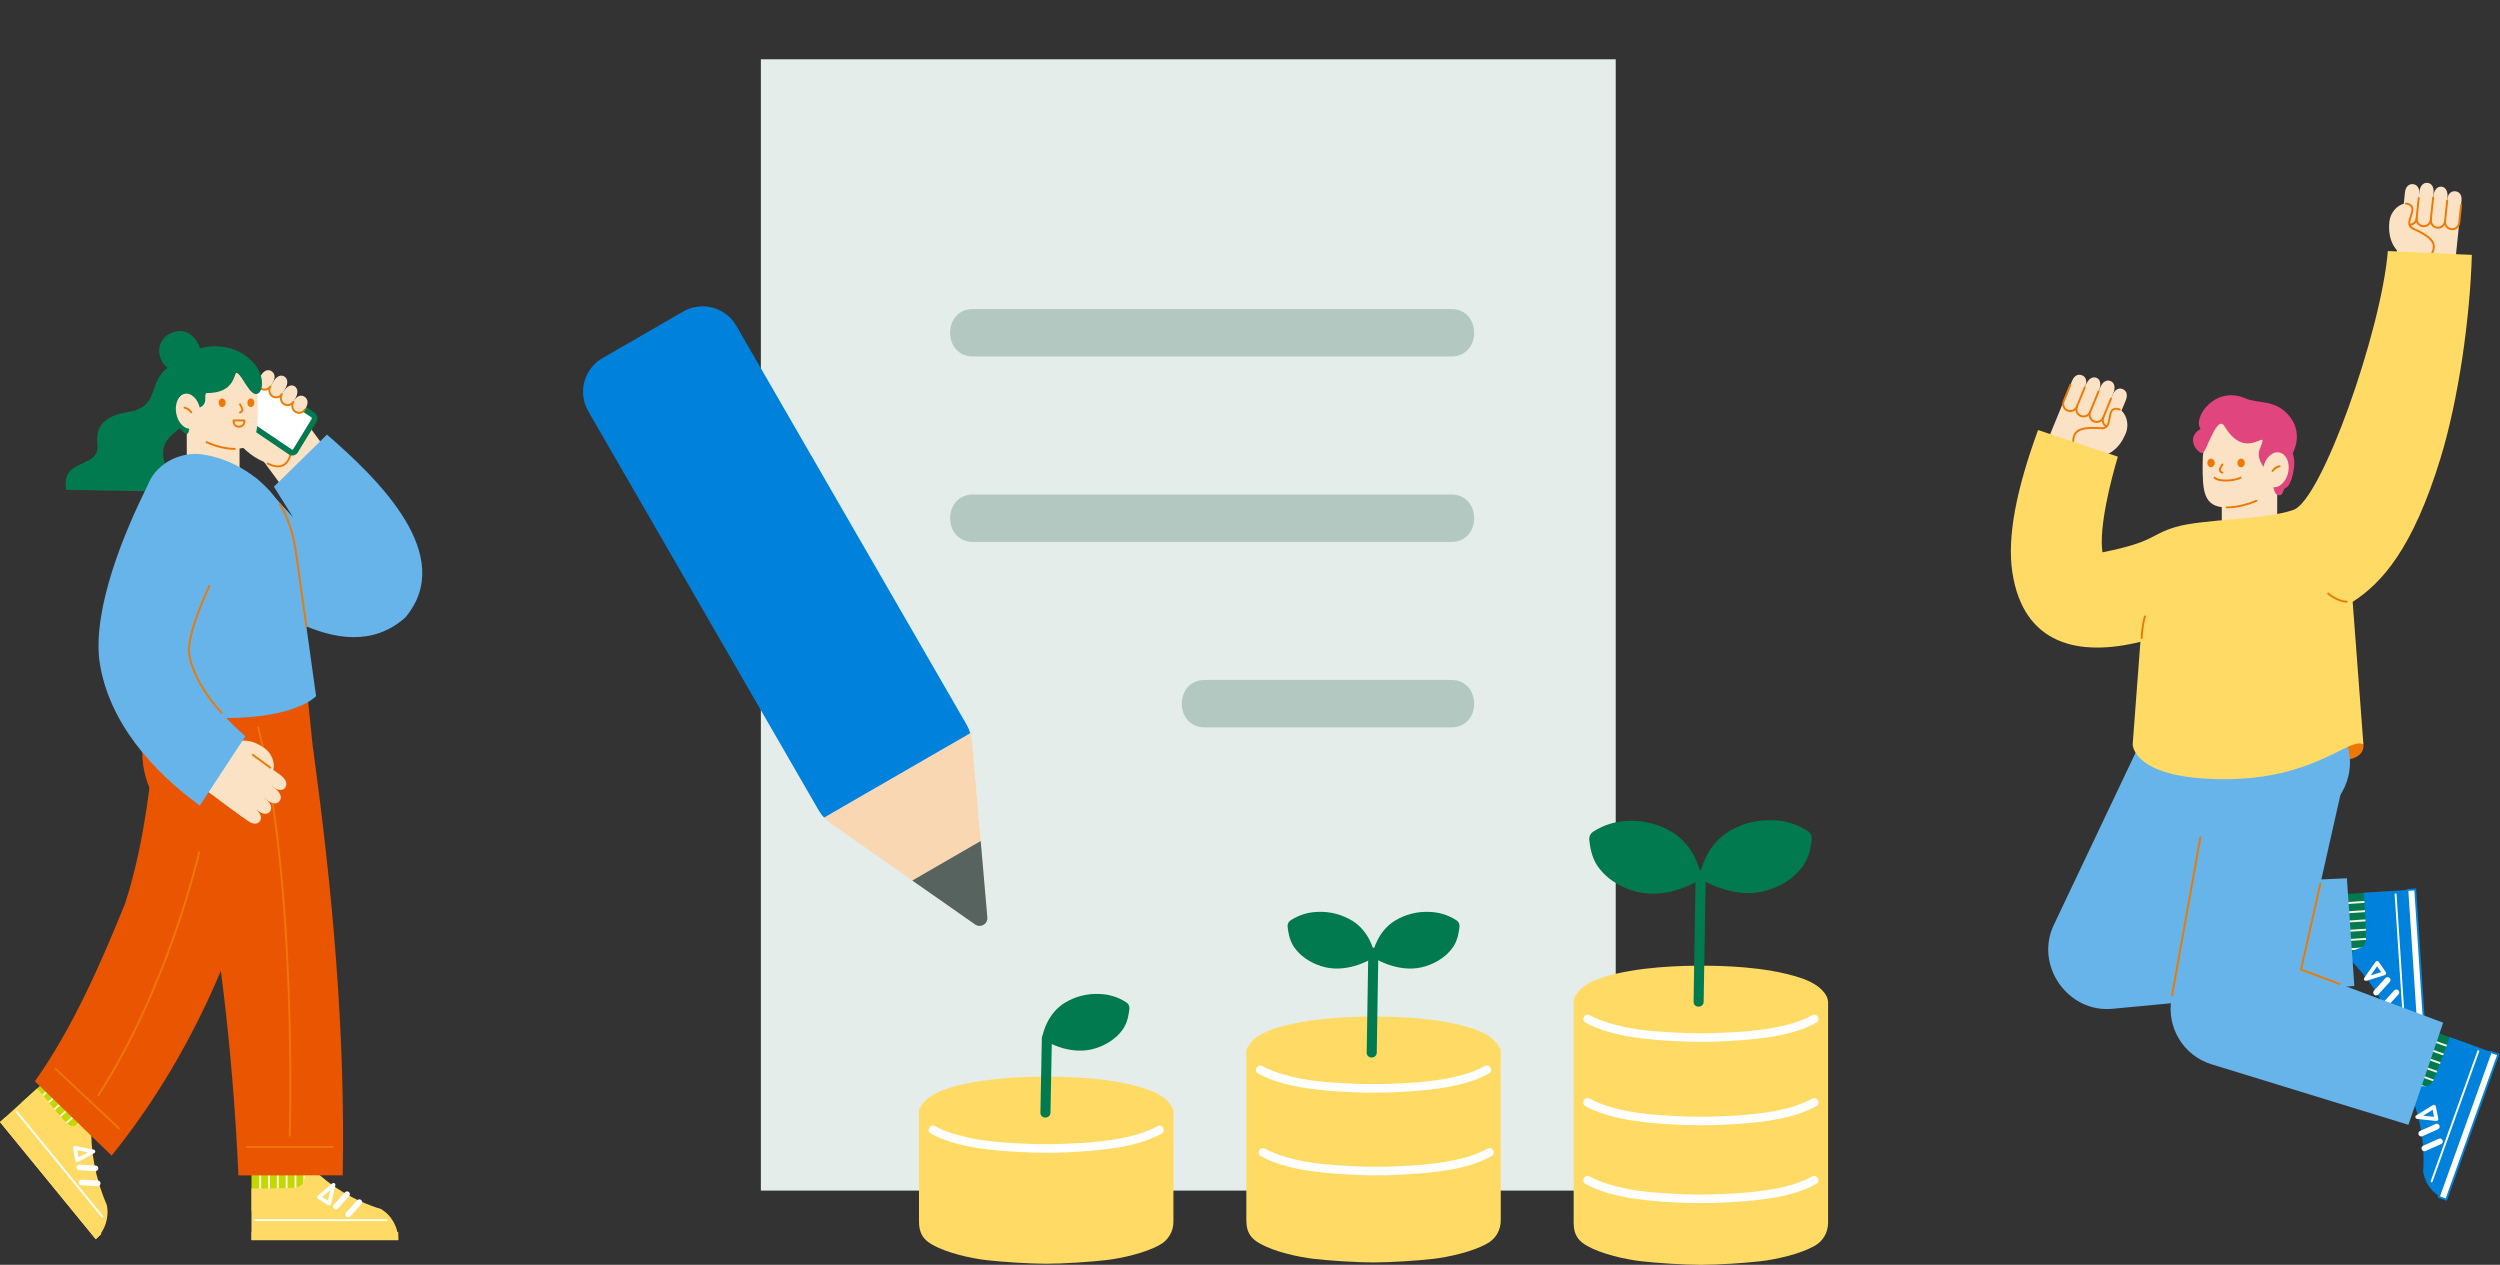 <svg width="506" height="256" viewBox="0 0 506 256" fill="none" xmlns="http://www.w3.org/2000/svg">
<rect x="0" y="0" width="506" height="256" fill="#333333" stroke="none"/>
<path d="M153.999 12H327.023V240.976H153.999V12Z" fill="#E5EDEA"/>
<path d="M293.739 72.153H196.939C190.763 72.153 190.751 62.553 196.939 62.553H199.623C205.799 62.553 205.809 72.153 199.623 72.153H196.939C190.763 72.153 190.751 62.553 196.939 62.553H293.739C299.915 62.553 299.925 72.153 293.739 72.153Z" fill="#B3C8C1"/>
<path d="M293.739 109.69H196.939C190.763 109.69 190.751 100.09 196.939 100.09H199.623C205.799 100.09 205.809 109.69 199.623 109.69H196.939C190.763 109.69 190.751 100.09 196.939 100.09H293.739C299.915 100.09 299.925 109.69 293.739 109.69Z" fill="#B3C8C1"/>
<path d="M293.739 147.225H243.833C237.655 147.225 237.645 137.625 243.833 137.625H246.517C252.695 137.625 252.705 147.225 246.517 147.225H243.835C237.657 147.225 237.647 137.625 243.835 137.625H293.739C299.915 137.625 299.925 147.225 293.739 147.225Z" fill="#B3C8C1"/>
<path d="M198.694 172.602L196.742 150.156C196.69 149.56 196.574 148.97 196.396 148.398L166.796 165.492C167.203 165.931 167.655 166.326 168.146 166.668L197.368 187.11C197.613 187.282 197.902 187.38 198.202 187.393C198.501 187.406 198.797 187.333 199.057 187.184C199.316 187.034 199.527 186.813 199.666 186.548C199.804 186.282 199.864 185.983 199.838 185.684L198.694 172.602Z" fill="#FAD7B3"/>
<path d="M199.416 180.849L198.492 170.219L184.652 178.219L197.368 187.115C197.613 187.286 197.902 187.384 198.202 187.397C198.501 187.41 198.797 187.338 199.057 187.188C199.316 187.038 199.527 186.818 199.666 186.552C199.804 186.287 199.864 185.987 199.838 185.689L199.416 180.849Z" fill="#56635F"/>
<path d="M143.625 62.129C144.747 62.333 145.811 62.778 146.743 63.434C147.676 64.091 148.454 64.942 149.025 65.929L195.637 146.663C195.951 147.209 196.204 147.788 196.391 148.389L166.791 165.479C166.363 165.018 165.988 164.51 165.675 163.965L126.929 96.857L119.061 83.231C118.019 81.424 117.737 79.278 118.277 77.263C118.817 75.248 120.135 73.531 121.941 72.487L138.287 63.049C139.9 62.119 141.793 61.792 143.625 62.129Z" fill="#0082DC"/>
<g clip-path="url(#clip0_23449_1282)">
<path d="M370.002 202.629L369.954 202.547C369.922 202.166 369.803 201.798 369.606 201.472C368.479 199.546 366.237 198.522 364.329 197.894C357.266 195.57 348.171 195.459 344.255 195.459C340.928 195.459 331.245 195.569 324.18 197.894C322.271 198.522 320.031 199.546 318.903 201.472C318.706 201.798 318.587 202.166 318.555 202.547L318.508 202.629C318.508 206.418 318.508 247.45 318.508 247.45C318.508 250.231 319.732 251.314 321.289 252.196C324.167 253.826 328.993 254.906 332.172 255.274C335.295 255.635 340.853 256 344.247 256C347.704 256 353.196 255.635 356.318 255.274C359.496 254.906 364.323 253.826 367.201 252.196C368.055 251.749 368.77 251.069 369.264 250.23C369.759 249.392 370.014 248.429 370.001 247.45C370.001 247.45 370.002 207.169 370.002 202.629Z" fill="#FFDB66"/>
<path d="M320.887 206.965C323.678 208.523 326.918 209.315 330.034 209.849C333.023 210.309 336.035 210.598 339.055 210.715C342.088 210.894 345.128 210.917 348.163 210.785C351.241 210.643 354.342 210.459 357.396 210.025C360.878 209.53 364.548 208.702 367.656 206.966C368.614 206.431 367.759 204.935 366.799 205.471C364.12 206.968 360.971 207.687 357.98 208.194C355.088 208.627 352.173 208.895 349.252 208.998C346.292 209.158 343.344 209.189 340.384 209.051C337.467 208.916 334.523 208.757 331.627 208.359C329.912 208.12 328.214 207.769 326.544 207.307C324.878 206.891 323.267 206.274 321.745 205.47C320.786 204.934 319.929 206.429 320.888 206.965H320.887Z" fill="white"/>
<path d="M320.871 223.859C323.663 225.417 326.903 226.209 330.02 226.743C333.008 227.203 336.02 227.492 339.04 227.609C342.073 227.787 345.113 227.81 348.148 227.678C351.227 227.536 354.327 227.353 357.382 226.919C360.863 226.423 364.534 225.596 367.641 223.86C368.599 223.324 367.744 221.828 366.784 222.364C364.104 223.861 360.956 224.581 357.965 225.088C355.073 225.52 352.159 225.789 349.237 225.892C346.277 226.052 343.329 226.083 340.369 225.945C337.452 225.81 334.508 225.65 331.612 225.252C329.897 225.014 328.2 224.663 326.529 224.202C324.863 223.785 323.252 223.169 321.729 222.364C320.771 221.828 319.913 223.323 320.873 223.859L320.871 223.859Z" fill="white"/>
<path d="M320.871 239.609C323.663 241.167 326.903 241.959 330.02 242.493C333.008 242.953 336.02 243.242 339.04 243.359C342.073 243.537 345.113 243.56 348.148 243.428C351.227 243.286 354.327 243.103 357.382 242.669C360.863 242.173 364.534 241.346 367.641 239.61C368.599 239.074 367.744 237.578 366.784 238.114C364.104 239.611 360.956 240.331 357.965 240.838C355.073 241.27 352.159 241.539 349.237 241.642C346.277 241.802 343.329 241.833 340.369 241.695C337.452 241.56 334.508 241.4 331.612 241.002C329.897 240.764 328.2 240.413 326.529 239.952C324.863 239.535 323.252 238.919 321.729 238.114C320.771 237.578 319.913 239.073 320.873 239.609L320.871 239.609Z" fill="white"/>
<path d="M343.2 177.134C343.107 183.646 342.982 190.157 342.874 196.668C342.841 198.692 342.81 200.716 342.781 202.741C342.762 204.079 344.799 204.08 344.818 202.741C344.91 196.23 345.036 189.719 345.143 183.208C345.176 181.183 345.207 179.159 345.236 177.134C345.255 175.797 343.219 175.796 343.2 177.134Z" fill="#017A4F"/>
<path d="M366.697 169.738C366.704 169.405 366.619 169.077 366.453 168.791C366.287 168.505 366.045 168.272 365.756 168.118C363.686 166.808 361.312 166.084 358.878 166.022C355.728 165.864 352.602 166.656 349.89 168.298C345.449 171.037 344.234 175.953 343.977 177.32C343.958 177.43 343.973 177.543 344.02 177.643C344.068 177.744 344.145 177.827 344.24 177.88C345.685 178.786 351.737 182.133 357.912 180.14C358.995 179.791 362.704 178.538 365.032 175.132C366.221 173.391 366.567 171.12 366.697 169.738Z" fill="#017A4F"/>
<path d="M321.657 169.865C321.649 169.532 321.734 169.204 321.9 168.918C322.066 168.632 322.308 168.399 322.597 168.245C324.667 166.935 327.041 166.211 329.475 166.149C332.625 165.991 335.751 166.782 338.463 168.425C342.904 171.164 344.119 176.08 344.376 177.447C344.395 177.556 344.38 177.67 344.332 177.77C344.285 177.871 344.208 177.953 344.112 178.007C342.67 178.913 336.616 182.259 330.441 180.267C329.359 179.918 325.647 178.665 323.322 175.259C322.132 173.518 321.787 171.247 321.657 169.865Z" fill="#017A4F"/>
<path d="M303.752 213.101V212.443C303.5 212.012 303.356 211.767 303.356 211.767C302.229 209.841 299.987 208.817 298.079 208.189C291.016 205.865 281.921 205.754 278.005 205.754C274.678 205.754 264.995 205.864 257.93 208.189C256.021 208.817 253.781 209.841 252.653 211.767L252.258 212.443V212.894V246.969C252.258 249.75 253.482 250.833 255.039 251.714C257.917 253.345 262.743 254.425 265.922 254.792C269.045 255.154 274.603 255.519 277.997 255.519C281.454 255.519 286.946 255.153 290.068 254.792C293.246 254.425 298.073 253.345 300.951 251.714C301.805 251.268 302.52 250.587 303.014 249.749C303.509 248.91 303.764 247.948 303.751 246.969L303.752 213.101Z" fill="#FFDB66"/>
<path d="M254.614 217.261C257.405 218.819 260.645 219.611 263.761 220.146C266.75 220.605 269.762 220.894 272.782 221.012C275.815 221.19 278.855 221.213 281.89 221.081C284.968 220.938 288.069 220.756 291.123 220.321C294.605 219.826 298.275 218.998 301.383 217.262C302.341 216.727 301.486 215.231 300.526 215.767C297.846 217.264 294.698 217.983 291.707 218.49C288.815 218.923 285.9 219.192 282.979 219.294C280.019 219.455 277.071 219.485 274.111 219.348C271.194 219.212 268.25 219.053 265.354 218.655C263.639 218.416 261.941 218.065 260.271 217.604C258.605 217.188 256.994 216.571 255.471 215.766C254.513 215.231 253.656 216.726 254.615 217.262L254.614 217.261Z" fill="white"/>
<path d="M255.153 233.983C257.944 235.542 261.184 236.334 264.301 236.868C267.29 237.328 270.301 237.617 273.321 237.734C276.354 237.912 279.394 237.935 282.429 237.803C285.508 237.661 288.609 237.478 291.663 237.044C295.145 236.548 298.815 235.721 301.922 233.984C302.88 233.449 302.025 231.953 301.066 232.489C298.386 233.986 295.237 234.706 292.246 235.213C289.354 235.645 286.44 235.914 283.518 236.017C280.558 236.177 277.61 236.207 274.651 236.07C271.733 235.935 268.79 235.775 265.893 235.377C264.179 235.139 262.481 234.788 260.81 234.327C259.145 233.91 257.533 233.294 256.01 232.489C255.052 231.953 254.195 233.448 255.154 233.984L255.153 233.983Z" fill="white"/>
<path d="M276.943 192.812C276.848 199.553 276.712 206.294 276.617 213.035C276.599 214.373 278.635 214.373 278.654 213.035C278.748 206.294 278.885 199.553 278.979 192.812C278.998 191.474 276.961 191.474 276.943 192.812Z" fill="#017A4F"/>
<path d="M295.415 187.461C295.421 187.202 295.355 186.947 295.226 186.725C295.096 186.502 294.908 186.321 294.683 186.201C293.073 185.182 291.227 184.619 289.333 184.57C286.882 184.447 284.451 185.063 282.341 186.341C278.886 188.471 277.941 192.296 277.74 193.36C277.726 193.445 277.738 193.533 277.774 193.611C277.811 193.689 277.871 193.753 277.945 193.795C279.07 194.5 283.778 197.103 288.581 195.554C289.423 195.282 292.308 194.309 294.119 191.657C295.045 190.303 295.314 188.536 295.415 187.461Z" fill="#017A4F"/>
<path d="M260.602 187.461C260.596 187.202 260.662 186.947 260.791 186.725C260.921 186.502 261.109 186.321 261.334 186.201C262.943 185.182 264.79 184.619 266.684 184.57C269.135 184.447 271.566 185.063 273.676 186.341C277.13 188.472 278.075 192.296 278.276 193.359C278.291 193.445 278.279 193.533 278.242 193.611C278.205 193.689 278.145 193.753 278.071 193.795C276.947 194.5 272.239 197.103 267.435 195.554C266.593 195.282 263.708 194.309 261.897 191.657C260.971 190.303 260.702 188.536 260.602 187.461Z" fill="#017A4F"/>
<path d="M187.84 251.362C186.763 250.548 186.008 249.412 186.008 247.228V224.603L186.403 223.927C187.531 222.001 189.773 220.977 191.681 220.349C198.746 218.024 208.429 217.914 211.755 217.914C215.672 217.914 224.767 218.024 231.83 220.349C233.739 220.977 235.979 222.001 237.107 223.927L237.502 224.603V247.228C237.515 248.207 237.26 249.17 236.765 250.008C236.27 250.847 235.556 251.527 234.702 251.973C231.824 253.604 226.997 254.685 223.819 255.052C220.697 255.412 215.206 255.778 211.748 255.778C208.354 255.778 202.796 255.413 199.673 255.052C196.494 254.685 191.668 253.604 188.789 251.973C188.46 251.791 188.143 251.587 187.84 251.362Z" fill="#FFDB66"/>
<path d="M188.373 229.418C191.164 230.977 194.404 231.768 197.521 232.303C200.509 232.762 203.521 233.051 206.542 233.169C209.574 233.347 212.614 233.37 215.649 233.238C218.728 233.096 221.828 232.913 224.883 232.478C228.364 231.983 232.035 231.155 235.142 229.419C236.1 228.884 235.245 227.388 234.285 227.924C231.606 229.421 228.457 230.141 225.466 230.647C222.574 231.08 219.66 231.348 216.738 231.451C213.778 231.611 210.83 231.642 207.87 231.505C204.953 231.369 202.009 231.21 199.113 230.812C197.398 230.574 195.7 230.223 194.03 229.761C192.364 229.345 190.752 228.728 189.229 227.923C188.27 227.387 187.413 228.882 188.373 229.418Z" fill="white"/>
<path d="M210.864 210.234C210.793 215.221 210.649 220.206 210.578 225.193C210.559 226.531 212.596 226.531 212.615 225.193C212.686 220.206 212.83 215.221 212.901 210.234C212.92 208.896 210.883 208.896 210.864 210.234Z" fill="#017A4F"/>
<path d="M228.602 204.073C228.608 203.814 228.542 203.559 228.413 203.336C228.283 203.113 228.095 202.932 227.87 202.813C226.26 201.793 224.414 201.23 222.52 201.181C220.069 201.059 217.638 201.675 215.528 202.952C212.073 205.083 211.128 208.907 210.928 209.971C210.913 210.056 210.925 210.144 210.962 210.222C210.999 210.3 211.058 210.365 211.133 210.407C212.257 211.112 216.965 213.715 221.768 212.165C222.61 211.893 225.496 210.92 227.307 208.268C228.234 206.913 228.503 205.148 228.602 204.073Z" fill="#017A4F"/>
</g>
<path d="M474.414 150.676L474.966 153.764C478.859 153.268 478.35 150.676 478.35 150.676C476.513 148.839 474.414 150.676 474.414 150.676Z" fill="#EE7800"/>
<path d="M455.3 83.852C450.446 83.489 445.812 84.696 445.812 94.001C445.812 99.339 445.916 102.703 450.686 102.703C455.455 102.703 463.087 99.342 463.087 94.001C463.087 88.661 460.056 84.213 455.3 83.852Z" fill="#FCE2C4"/>
<path d="M449.691 106.964C449.691 109.754 451.953 112.019 454.747 112.019H455.856C459.26 111.422 460.597 110.095 460.898 108.667L460.911 97.609H449.691V106.967V106.964Z" fill="#FCE2C4"/>
<path d="M456.629 101.175C454.653 102.019 452.486 102.506 450.685 102.506C450.578 102.506 450.49 102.593 450.49 102.7C450.49 102.807 450.578 102.895 450.685 102.895C452.538 102.895 454.76 102.398 456.782 101.532C456.882 101.49 456.928 101.373 456.885 101.276C456.843 101.175 456.726 101.13 456.629 101.172V101.175Z" fill="#EE7800"/>
<path d="M462.998 83.789C460.179 80.82 456.989 81.735 454.449 80.629C448.323 77.952 443.729 84.551 445.4 86.8C442.097 88.708 444.971 91.913 445.812 91.686C446.61 91.469 448.719 83.747 450.237 86.274C454.887 94.009 459.575 85.635 457.379 90.849C456.668 92.533 457.917 94.619 459.306 95.774C459.715 95.8 460.03 99.811 460.854 100.135C462.291 100.7 461.924 98.938 462.687 98.698C463.735 98.37 464.932 94.003 464.043 91.741C464.043 91.741 466.522 87.507 462.992 83.792L462.998 83.789Z" fill="#E1457E"/>
<path d="M461.359 91.588C459.97 91.293 458.513 92.623 458.101 94.557C457.689 96.49 458.481 98.298 459.87 98.593C461.258 98.888 462.715 97.558 463.127 95.624C463.539 93.69 462.748 91.883 461.359 91.588Z" fill="#FCE2C4"/>
<path d="M461.359 94.174C461.323 94.177 460.499 94.304 459.792 95.192C459.724 95.277 459.741 95.4 459.825 95.468C459.86 95.497 459.903 95.51 459.948 95.51C460.006 95.51 460.062 95.484 460.1 95.436C460.707 94.674 461.411 94.56 461.417 94.56C461.524 94.544 461.599 94.447 461.583 94.34C461.566 94.233 461.469 94.158 461.362 94.174H461.359Z" fill="#EE7800"/>
<path d="M482.95 180.414L460.963 181.859L461.819 194.891L483.806 193.446L482.95 180.414Z" fill="#017A4F"/>
<path d="M483.075 182.055L461.088 183.5L461.114 183.892L483.1 182.447L483.075 182.055Z" fill="#F8F4E1"/>
<path d="M483.194 183.922L461.207 185.367L461.233 185.759L483.219 184.314L483.194 183.922Z" fill="#F8F4E1"/>
<path d="M483.323 185.789L461.336 187.234L461.362 187.626L483.348 186.181L483.323 185.789Z" fill="#F8F4E1"/>
<path d="M483.446 187.664L461.459 189.109L461.485 189.501L483.471 188.056L483.446 187.664Z" fill="#F8F4E1"/>
<path d="M483.567 189.524L461.58 190.969L461.606 191.36L483.593 189.916L483.567 189.524Z" fill="#F8F4E1"/>
<path d="M483.686 191.399L461.699 192.844L461.725 193.235L483.712 191.791L483.686 191.399Z" fill="#F8F4E1"/>
<path d="M478.446 180.708C478.446 180.708 479.001 188.888 478.874 190.124C478.689 191.967 477.638 191.736 476.7 192.282C476.12 192.619 475.588 193.352 475.48 194.014L475.471 194.073C479.234 197.745 482.32 202.207 484.374 207.865C485.789 210.059 488.284 211.314 490.889 211.142L488.842 180.023L478.443 180.708H478.446Z" fill="#0082DC"/>
<path d="M484.856 180.813C484.749 180.82 484.668 180.914 484.674 181.021L486.511 208.954C486.517 209.058 486.605 209.135 486.705 209.135C486.709 209.135 486.715 209.135 486.718 209.135C486.825 209.129 486.906 209.035 486.9 208.928L485.064 180.995C485.057 180.888 484.96 180.804 484.856 180.813Z" fill="white"/>
<path d="M484.587 200.457L482.27 202.995C482.053 203.235 482.069 203.605 482.309 203.825C482.422 203.929 482.562 203.978 482.705 203.978C482.864 203.978 483.023 203.913 483.139 203.786L485.456 201.249C485.673 201.009 485.657 200.639 485.417 200.418C485.177 200.201 484.807 200.217 484.587 200.457Z" fill="white"/>
<path d="M482.813 197.957L480.496 200.495C480.279 200.735 480.295 201.105 480.535 201.325C480.649 201.429 480.788 201.478 480.931 201.478C481.09 201.478 481.249 201.413 481.366 201.286L483.683 198.749C483.9 198.509 483.884 198.139 483.644 197.918C483.404 197.701 483.034 197.717 482.813 197.957Z" fill="white"/>
<path d="M481.446 194.669C481.374 194.562 481.254 194.5 481.124 194.5C480.998 194.5 480.878 194.562 480.803 194.669L478.532 197.92C478.435 198.056 478.438 198.241 478.538 198.374C478.613 198.478 478.733 198.533 478.853 198.533C478.892 198.533 478.931 198.527 478.97 198.517L482.685 197.358C482.805 197.323 482.899 197.229 482.938 197.112C482.98 196.995 482.961 196.865 482.889 196.761L481.446 194.672V194.669ZM479.83 197.427L481.121 195.577L481.942 196.765L479.83 197.423V197.427Z" fill="white"/>
<path d="M488.838 180.035L487.232 180.141L489.278 211.261L490.883 211.155L488.838 180.035Z" fill="white"/>
<path d="M488.974 179.877C488.935 179.842 488.883 179.825 488.831 179.829L487.225 179.936C487.118 179.942 487.037 180.036 487.043 180.143L489.091 211.262C489.094 211.314 489.117 211.363 489.156 211.395C489.191 211.428 489.237 211.444 489.285 211.444C489.289 211.444 489.295 211.444 489.298 211.444L490.904 211.337C491.011 211.33 491.093 211.236 491.086 211.129L489.039 180.01C489.036 179.958 489.013 179.91 488.974 179.877ZM489.47 211.042L487.449 180.312L488.662 180.231L490.684 210.957L489.47 211.038V211.042Z" fill="#0082DC"/>
<path d="M479.358 204.035L474.949 216.328L495.69 223.767L500.099 211.474L479.358 204.035Z" fill="#017A4F"/>
<path d="M478.799 205.584L478.666 205.953L499.407 213.392L499.539 213.022L478.799 205.584Z" fill="#F8F4E1"/>
<path d="M478.168 207.349L478.035 207.719L498.776 215.157L498.908 214.788L478.168 207.349Z" fill="#F8F4E1"/>
<path d="M477.533 209.115L477.4 209.484L498.141 216.923L498.273 216.553L477.533 209.115Z" fill="#F8F4E1"/>
<path d="M476.902 210.88L476.77 211.25L497.51 218.688L497.643 218.319L476.902 210.88Z" fill="#F8F4E1"/>
<path d="M476.271 212.638L476.139 213.008L496.879 220.446L497.012 220.077L476.271 212.638Z" fill="#F8F4E1"/>
<path d="M475.64 214.396L475.508 214.766L496.248 222.204L496.381 221.835L475.64 214.396Z" fill="#F8F4E1"/>
<path d="M492.478 218.731C491.573 220.347 490.703 219.717 489.626 219.844C488.958 219.922 488.179 220.382 487.816 220.947L487.783 220.996C489.772 225.863 490.823 231.184 490.454 237.196C490.879 239.772 492.666 241.917 495.123 242.796L505.648 213.439L495.836 209.922C495.836 209.922 493.085 217.644 492.478 218.728V218.731Z" fill="#0082DC"/>
<path d="M501.676 212.574C501.576 212.538 501.462 212.59 501.426 212.691L491.978 239.043C491.942 239.144 491.994 239.257 492.095 239.293C492.118 239.3 492.14 239.306 492.16 239.306C492.241 239.306 492.315 239.257 492.345 239.176L501.793 212.824C501.829 212.723 501.777 212.609 501.676 212.574Z" fill="white"/>
<path d="M493.6 230.489L490.462 231.894C490.167 232.027 490.034 232.374 490.167 232.67C490.264 232.887 490.478 233.017 490.702 233.017C490.783 233.017 490.864 233 490.942 232.965L494.08 231.56C494.375 231.427 494.508 231.08 494.375 230.784C494.242 230.489 493.895 230.356 493.6 230.489Z" fill="white"/>
<path d="M492.965 227.497L489.827 228.899C489.532 229.032 489.399 229.379 489.532 229.674C489.629 229.891 489.844 230.021 490.067 230.021C490.149 230.021 490.23 230.005 490.308 229.969L493.445 228.568C493.74 228.435 493.873 228.087 493.74 227.792C493.607 227.497 493.26 227.364 492.965 227.497Z" fill="white"/>
<path d="M493.023 223.925C492.997 223.798 492.913 223.694 492.796 223.642C492.679 223.59 492.543 223.6 492.432 223.668L489.055 225.745C488.912 225.833 488.841 226.001 488.876 226.163C488.912 226.326 489.048 226.449 489.217 226.465L493.085 226.884C493.085 226.884 493.114 226.884 493.127 226.884C493.237 226.884 493.341 226.838 493.415 226.757C493.5 226.666 493.536 226.54 493.51 226.417L493.016 223.921L493.023 223.925ZM490.443 225.81L492.364 224.629L492.643 226.047L490.443 225.81Z" fill="white"/>
<path d="M504.138 212.909L493.609 242.266L495.124 242.809L505.653 213.453L504.138 212.909Z" fill="white"/>
<path d="M505.716 213.264L504.201 212.722C504.152 212.706 504.097 212.706 504.052 212.729C504.006 212.752 503.967 212.791 503.951 212.839L493.426 242.196C493.409 242.245 493.409 242.3 493.432 242.346C493.455 242.391 493.494 242.43 493.542 242.446L495.058 242.988C495.08 242.995 495.103 243.001 495.122 243.001C495.204 243.001 495.278 242.952 495.307 242.871L505.833 213.514C505.869 213.414 505.817 213.3 505.716 213.264ZM495.006 242.557L493.86 242.144L504.253 213.157L505.398 213.569L495.006 242.557Z" fill="#0082DC"/>
<path d="M473.929 142.508H432.985L432.939 156.596C433.439 163.283 439.309 168.299 446.054 167.793L464.292 166.434C471.038 165.931 476.099 160.1 475.6 153.413L473.929 142.508Z" fill="#66B4EA"/>
<path d="M474.991 155.173L448.885 149.891L439.628 201.499L439.514 202.119C438.473 207.888 441.883 213.654 447.626 215.419L487.466 227.664L494.498 206.989L465.728 196.24L474.988 155.173H474.991Z" fill="#66B4EA"/>
<path d="M447.773 178.957L458.211 159.726L434.466 147.656L416.011 186.53L415.716 187.15C411.745 195.365 418.548 205.128 427.688 204.168L476.517 199.547L475.008 177.763L447.776 178.957H447.773Z" fill="#66B4EA"/>
<path d="M473.591 198.97L465.953 196.115L469.843 178.86C469.866 178.756 469.801 178.655 469.697 178.63C469.593 178.607 469.493 178.672 469.467 178.776L465.537 196.196C465.518 196.29 465.567 196.384 465.658 196.416L473.451 199.33C473.474 199.34 473.496 199.343 473.519 199.343C473.597 199.343 473.668 199.294 473.698 199.22C473.733 199.119 473.685 199.009 473.584 198.973L473.591 198.97Z" fill="#EE7800"/>
<path d="M445.4 169.3C445.293 169.281 445.195 169.352 445.176 169.456L439.433 201.461C439.413 201.564 439.485 201.665 439.589 201.685C439.602 201.685 439.611 201.685 439.621 201.685C439.712 201.685 439.793 201.62 439.809 201.526L445.552 169.521C445.572 169.417 445.5 169.316 445.396 169.297L445.4 169.3Z" fill="#EE7800"/>
<path d="M453.407 96.503C451.891 97.285 448.874 97.204 448.407 96.552C448.345 96.464 448.222 96.441 448.134 96.506C448.046 96.568 448.027 96.691 448.089 96.779C448.423 97.246 449.412 97.46 450.509 97.46C451.606 97.46 452.829 97.243 453.588 96.85C453.686 96.801 453.721 96.681 453.673 96.587C453.624 96.49 453.504 96.454 453.41 96.503H453.407Z" fill="#EE7800"/>
<path d="M453.596 92.828C453.188 92.828 452.854 93.217 452.854 93.701C452.854 94.184 453.184 94.573 453.596 94.573C454.008 94.573 454.339 94.184 454.339 93.701C454.339 93.217 454.008 92.828 453.596 92.828Z" fill="#EE7800"/>
<path d="M447.504 92.828C447.096 92.828 446.762 93.217 446.762 93.701C446.762 94.184 447.093 94.573 447.504 94.573C447.916 94.573 448.247 94.184 448.247 93.701C448.247 93.217 447.913 92.828 447.504 92.828Z" fill="#EE7800"/>
<path d="M449.977 94.121C450.036 94.03 450.01 93.91 449.919 93.852C449.828 93.793 449.708 93.819 449.65 93.91C449.637 93.929 449.348 94.377 449.215 94.672C449.082 94.964 449.072 95.22 449.186 95.434C449.358 95.762 449.737 95.843 449.779 95.852C449.792 95.852 449.805 95.856 449.815 95.856C449.906 95.856 449.987 95.791 450.006 95.697C450.026 95.59 449.958 95.489 449.854 95.466C449.789 95.454 449.601 95.389 449.533 95.252C449.481 95.149 449.494 95.009 449.572 94.834C449.695 94.565 449.977 94.127 449.98 94.121H449.977Z" fill="#EE7800"/>
<path d="M429.633 78.752C428.896 78.45 428.078 78.736 427.588 79.923L425.71 84.498C425.408 85.235 425.758 86.082 426.498 86.383C427.235 86.685 428.082 86.335 428.383 85.595L430.262 81.02C430.729 79.878 430.372 79.054 429.633 78.749V78.752Z" fill="#FCE2C4"/>
<path d="M427.178 77.128C426.441 76.823 425.601 77.163 425.063 78.474L423.038 83.403C422.736 84.139 423.087 84.986 423.826 85.288C424.563 85.59 425.41 85.239 425.711 84.499L427.736 79.571C428.252 78.315 427.918 77.429 427.178 77.124V77.128Z" fill="#FCE2C4"/>
<path d="M424.322 76.471C423.586 76.169 422.723 76.558 422.139 77.986L420.364 82.304C420.062 83.041 420.413 83.888 421.153 84.189C421.892 84.491 422.736 84.141 423.038 83.401L424.812 79.082C425.374 77.713 425.062 76.772 424.326 76.467L424.322 76.471Z" fill="#FCE2C4"/>
<path d="M421.407 75.966C420.671 75.664 419.86 75.933 419.383 77.095L417.692 81.206C417.39 81.942 417.741 82.789 418.481 83.091C419.217 83.393 420.064 83.042 420.366 82.302L422.056 78.192C422.514 77.079 422.147 76.267 421.411 75.963L421.407 75.966Z" fill="#FCE2C4"/>
<path d="M426.266 80.022L421.007 77.862C420.092 77.485 419.044 77.923 418.667 78.838L413.242 92.04L424.31 96.589L428.712 85.876C429.653 83.585 428.56 80.967 426.269 80.022H426.266Z" fill="#FCE2C4"/>
<path d="M428.677 82.764C425.99 82.268 427.944 86.852 425.306 86.671C421.117 86.382 419.634 87.002 419.612 89.435C419.576 92.952 423.018 92.884 424.495 92.599C427.039 92.109 428.959 90.765 430.215 87.809C431.24 85.389 429.887 82.988 428.68 82.764H428.677Z" fill="#FCE2C4"/>
<path d="M429.138 82.725C428.995 82.651 428.853 82.599 428.713 82.573C428.223 82.482 427.844 82.54 427.545 82.748C427.023 83.115 426.896 83.867 426.776 84.597C426.575 85.814 426.38 86.547 425.319 86.476C422.496 86.281 421.01 86.512 420.19 87.268C419.67 87.748 419.424 88.436 419.414 89.435C419.414 89.542 419.498 89.633 419.609 89.633C419.716 89.633 419.803 89.545 419.803 89.438C419.813 88.556 420.018 87.956 420.452 87.556C421.176 86.888 422.623 86.684 425.29 86.865C426.77 86.969 426.987 85.688 427.159 84.662C427.272 83.984 427.38 83.342 427.766 83.069C427.973 82.923 428.259 82.888 428.638 82.959C428.739 82.978 428.846 83.014 428.95 83.072C429.044 83.124 429.164 83.085 429.216 82.991C429.268 82.897 429.229 82.777 429.135 82.725H429.138Z" fill="#EE7800"/>
<path d="M425.783 84.318C425.682 84.276 425.569 84.325 425.526 84.425C425.4 84.734 425.16 84.974 424.852 85.103C424.543 85.233 424.206 85.233 423.894 85.103C423.258 84.841 422.953 84.111 423.213 83.475L424.936 79.279C424.978 79.179 424.929 79.065 424.829 79.023C424.728 78.981 424.615 79.029 424.572 79.13L422.85 83.325C422.506 84.162 422.908 85.123 423.742 85.467C423.943 85.548 424.154 85.59 424.365 85.59C424.576 85.59 424.793 85.548 424.998 85.464C425.403 85.295 425.718 84.977 425.883 84.575C425.925 84.474 425.877 84.36 425.776 84.318H425.783Z" fill="#EE7800"/>
<path d="M423.111 83.22C423.01 83.178 422.897 83.227 422.855 83.327C422.728 83.636 422.488 83.876 422.18 84.005C421.871 84.135 421.534 84.135 421.222 84.005C420.587 83.743 420.282 83.013 420.541 82.377L422.131 78.506C422.173 78.405 422.124 78.292 422.024 78.25C421.923 78.207 421.81 78.256 421.768 78.357L420.178 82.228C419.834 83.065 420.236 84.025 421.07 84.369C421.271 84.45 421.482 84.492 421.693 84.492C421.904 84.492 422.121 84.45 422.326 84.366C422.731 84.197 423.043 83.879 423.211 83.477C423.254 83.376 423.205 83.263 423.104 83.22H423.111Z" fill="#EE7800"/>
<path d="M420.439 82.124C420.338 82.082 420.225 82.13 420.183 82.231C420.056 82.539 419.816 82.779 419.508 82.909C419.2 83.039 418.862 83.039 418.551 82.909C417.915 82.646 417.61 81.916 417.869 81.28L419.222 77.99C419.264 77.89 419.216 77.776 419.115 77.734C419.015 77.692 418.901 77.74 418.859 77.841L417.506 81.131C417.162 81.968 417.564 82.929 418.398 83.272C418.599 83.354 418.81 83.396 419.021 83.396C419.232 83.396 419.449 83.354 419.654 83.269C420.059 83.1 420.371 82.783 420.54 82.38C420.582 82.28 420.533 82.166 420.432 82.124H420.439Z" fill="#EE7800"/>
<path d="M427.345 80.515C427.244 80.473 427.131 80.522 427.088 80.622L425.525 84.428C425.213 85.187 425.515 86.067 426.225 86.476C426.255 86.492 426.29 86.501 426.323 86.501C426.391 86.501 426.456 86.466 426.491 86.404C426.547 86.31 426.511 86.19 426.42 86.138C425.878 85.83 425.648 85.158 425.885 84.581L427.449 80.775C427.491 80.674 427.442 80.561 427.342 80.519L427.345 80.515Z" fill="#EE7800"/>
<path d="M488.387 37.273C487.592 37.192 486.884 37.75 486.758 38.977L486.252 43.896C486.171 44.691 486.748 45.398 487.54 45.479C488.335 45.56 489.042 44.983 489.126 44.191L489.633 39.272C489.766 37.99 489.178 37.355 488.387 37.273Z" fill="#FCE2C4"/>
<path d="M491.32 37.007C490.525 36.926 489.811 37.549 489.672 38.899L489.127 44.2C489.046 44.995 489.623 45.703 490.415 45.784C491.21 45.865 491.917 45.287 492.001 44.496L492.547 39.197C492.693 37.786 492.112 37.091 491.32 37.01V37.007Z" fill="#FCE2C4"/>
<path d="M494.147 37.78C493.352 37.699 492.632 38.38 492.483 39.853L492.006 44.496C491.925 45.291 492.502 45.998 493.294 46.08C494.089 46.161 494.796 45.583 494.88 44.791L495.357 40.148C495.516 38.614 494.942 37.861 494.15 37.78H494.147Z" fill="#FCE2C4"/>
<path d="M496.953 38.711C496.158 38.63 495.454 39.172 495.331 40.369L494.877 44.791C494.796 45.586 495.373 46.294 496.165 46.375C496.96 46.456 497.667 45.878 497.751 45.087L498.206 40.664C498.335 39.415 497.748 38.792 496.953 38.711Z" fill="#FCE2C4"/>
<path d="M496.41 40.573L490.755 39.993C488.292 39.739 486.089 41.531 485.836 43.993L484.648 55.515L496.55 56.741L498.013 42.543C498.114 41.556 497.396 40.677 496.413 40.573H496.41Z" fill="#FCE2C4"/>
<path d="M488.459 46.296C486.048 45.209 489.939 42.091 487.336 41.26C486.168 40.887 483.839 42.364 483.599 44.982C483.307 48.181 484.364 50.271 486.373 51.906C487.538 52.853 490.539 54.544 492.171 51.426C493.3 49.268 492.288 48.019 488.459 46.296Z" fill="#FCE2C4"/>
<path d="M488.54 46.118C487.576 45.683 487.748 44.944 488.144 43.776C488.381 43.075 488.627 42.351 488.342 41.783C488.18 41.459 487.868 41.228 487.394 41.076C487.258 41.034 487.109 41.011 486.947 41.008C486.84 41.008 486.752 41.095 486.752 41.203C486.752 41.31 486.84 41.397 486.947 41.4C487.067 41.4 487.177 41.417 487.274 41.449C487.641 41.566 487.878 41.735 487.991 41.959C488.206 42.38 487.995 42.997 487.774 43.649C487.44 44.635 487.021 45.865 488.377 46.475C490.814 47.575 491.992 48.438 492.313 49.369C492.505 49.927 492.404 50.553 491.995 51.335C491.947 51.433 491.982 51.55 492.076 51.598C492.106 51.614 492.138 51.621 492.167 51.621C492.239 51.621 492.307 51.582 492.342 51.517C492.806 50.631 492.913 49.908 492.683 49.243C492.32 48.185 491.116 47.28 488.536 46.118H488.54Z" fill="#EE7800"/>
<path d="M492.484 39.782C492.381 39.772 492.28 39.85 492.27 39.957L491.806 44.471C491.735 45.155 491.122 45.655 490.437 45.583C489.752 45.512 489.253 44.899 489.324 44.214C489.334 44.107 489.256 44.01 489.149 44C489.045 43.99 488.944 44.068 488.935 44.175C488.841 45.074 489.499 45.882 490.398 45.976C490.456 45.983 490.512 45.986 490.567 45.986C491.397 45.986 492.111 45.356 492.199 44.513L492.663 39.999C492.673 39.892 492.595 39.795 492.488 39.785L492.484 39.782Z" fill="#EE7800"/>
<path d="M495.324 40.431C495.22 40.421 495.119 40.499 495.11 40.606L494.681 44.769C494.61 45.453 493.993 45.953 493.312 45.881C492.981 45.846 492.683 45.687 492.472 45.427C492.261 45.168 492.163 44.843 492.199 44.512C492.209 44.405 492.131 44.308 492.024 44.298C491.92 44.288 491.82 44.366 491.81 44.473C491.764 44.908 491.891 45.336 492.17 45.677C492.446 46.018 492.838 46.229 493.273 46.274C493.332 46.281 493.387 46.284 493.442 46.284C494.272 46.284 494.986 45.654 495.074 44.811L495.502 40.648C495.512 40.541 495.434 40.444 495.327 40.434L495.324 40.431Z" fill="#EE7800"/>
<path d="M498.134 41.36C498.027 41.35 497.929 41.428 497.92 41.535L497.556 45.075C497.485 45.76 496.868 46.26 496.187 46.188C495.856 46.153 495.558 45.993 495.347 45.734C495.136 45.474 495.038 45.15 495.074 44.819C495.084 44.712 495.006 44.614 494.899 44.605C494.789 44.595 494.695 44.673 494.685 44.78C494.639 45.215 494.766 45.643 495.045 45.984C495.321 46.324 495.713 46.535 496.148 46.581C496.207 46.587 496.262 46.59 496.317 46.59C497.147 46.59 497.861 45.961 497.949 45.117L498.312 41.578C498.322 41.471 498.244 41.373 498.137 41.363L498.134 41.36Z" fill="#EE7800"/>
<path d="M489.568 39.907C489.461 39.897 489.363 39.975 489.354 40.082L488.932 44.177C488.867 44.8 488.348 45.28 487.725 45.296C487.618 45.296 487.53 45.391 487.533 45.498C487.533 45.605 487.624 45.689 487.728 45.689H487.734C488.555 45.666 489.237 45.033 489.321 44.216L489.743 40.121C489.753 40.014 489.675 39.917 489.568 39.907Z" fill="#EE7800"/>
<path d="M464.222 103.187C458.661 105.195 445.796 105.04 440.378 106.659C434.962 108.278 436.358 109.614 425.53 111.792C424.774 106.561 427.367 96.776 428.652 92.428L412.507 87.038C408.143 98.962 406.212 108.618 407.296 115.799C409.528 130.555 420.793 132.972 433.22 129.9L431.653 150.678C431.653 150.678 431.669 157.713 450.199 157.713C468.729 157.713 475.52 149.04 478.356 150.678L476.179 121.814C482.071 118.018 488.362 111.065 493.966 92.723C497.642 80.692 499.932 64.287 500.302 51.588L483.301 50.812C481.961 67.045 469.92 101.13 464.226 103.187H464.222Z" fill="#FFDB66"/>
<path d="M474.967 121.591C473.189 121.591 471.365 120.001 471.349 119.984C471.268 119.916 471.148 119.923 471.08 120.001C471.008 120.082 471.018 120.202 471.096 120.27C471.174 120.338 473.046 121.97 474.97 121.97C475.077 121.97 475.161 121.886 475.161 121.779C475.161 121.672 475.077 121.587 474.97 121.587L474.967 121.591Z" fill="#EE7800"/>
<path d="M434.189 124.571C434.085 124.539 433.981 124.597 433.948 124.698C433.397 126.492 433.277 129.039 433.274 129.146C433.27 129.253 433.351 129.341 433.455 129.348C433.455 129.348 433.462 129.348 433.465 129.348C433.566 129.348 433.653 129.266 433.656 129.166C433.656 129.14 433.776 126.56 434.315 124.812C434.347 124.711 434.289 124.604 434.189 124.571Z" fill="#EE7800"/>
<path d="M33.141 75.097C29.962 78.511 32.084 82.423 25.704 83.45C19.343 84.477 19.558 87.891 19.729 90.213C20.069 94.922 12.213 92.574 13.407 99.135L31.483 99.452C31.483 99.452 35.126 99.02 33.484 94.232C31.417 88.202 36.735 87.547 38.537 84.496C43.672 75.813 36.382 71.62 33.144 75.097H33.141Z" fill="#017A4F"/>
<path d="M53.889 87.671C50.108 87.305 47.773 83.272 45.614 84.234C43.318 85.254 46.2 87.367 48.24 89.617C50.687 92.312 52.322 93.025 54.602 94.022C55.923 94.601 57.725 94.827 58.634 92.57C59.54 90.323 57.872 88.057 53.892 87.671H53.889Z" fill="#FCE2C4"/>
<path d="M56.099 80.44L51.815 83.929C49.947 85.45 49.607 88.273 51.049 90.238L60.507 103.101L69.521 95.759L58.496 80.764C57.917 79.979 56.844 79.835 56.099 80.443V80.44Z" fill="#FCE2C4"/>
<path d="M58.876 91.533C58.775 91.52 58.68 91.595 58.667 91.703C58.634 91.964 58.565 92.229 58.461 92.491C57.61 94.604 55.932 94.391 54.673 93.838L54.219 93.639C54.124 93.596 54.016 93.645 53.974 93.744C53.934 93.845 53.977 93.959 54.075 94.002L54.513 94.195C56.276 94.967 57.659 94.64 58.483 93.289C58.601 93.096 58.709 92.88 58.804 92.645C58.922 92.35 59 92.049 59.036 91.752C59.049 91.644 58.977 91.546 58.876 91.533Z" fill="#EE7800"/>
<path d="M63.343 83.995L51.269 75.832C50.922 75.597 50.461 75.704 50.238 76.067L46.477 82.232C46.255 82.599 46.356 83.083 46.703 83.318L58.778 91.481C59.124 91.717 59.585 91.609 59.808 91.246L63.569 85.081C63.791 84.715 63.69 84.231 63.343 83.995Z" fill="white"/>
<path d="M63.647 83.501L51.572 75.338C50.967 74.929 50.156 75.115 49.767 75.753L46.006 81.918C45.616 82.556 45.793 83.409 46.398 83.818L58.473 91.981C59.078 92.39 59.889 92.204 60.278 91.566L64.039 85.401C64.428 84.763 64.251 83.91 63.647 83.501ZM63.097 84.763L59.336 90.928C59.28 91.02 59.166 91.046 59.078 90.987L47.003 82.824C46.918 82.765 46.892 82.644 46.947 82.553L50.709 76.388C50.764 76.296 50.879 76.27 50.967 76.329L63.041 84.492C63.127 84.551 63.153 84.672 63.097 84.763Z" fill="#017A4F"/>
<path d="M54.974 75.141C54.333 74.709 53.492 74.889 52.858 75.929L52.426 76.638C52.014 77.312 52.2 78.208 52.841 78.64C53.483 79.072 54.333 78.875 54.742 78.205L55.173 77.495C55.837 76.409 55.611 75.576 54.974 75.144V75.141Z" fill="#FCE2C4"/>
<path d="M57.584 76.226C56.944 75.794 56.07 76.026 55.37 77.174L54.742 78.205C54.33 78.878 54.517 79.775 55.158 80.206C55.799 80.638 56.649 80.442 57.058 79.771L57.686 78.741C58.415 77.544 58.222 76.661 57.584 76.226Z" fill="#FCE2C4"/>
<path d="M59.653 78.197C59.012 77.765 58.106 78.049 57.344 79.299L57.053 79.773C56.641 80.447 56.827 81.343 57.468 81.775C58.109 82.206 58.96 82.01 59.368 81.34L59.66 80.865C60.454 79.564 60.291 78.632 59.65 78.197H59.653Z" fill="#FCE2C4"/>
<path d="M61.643 80.301C61.002 79.869 60.171 80.036 59.55 81.05L59.373 81.338C58.961 82.012 59.148 82.908 59.789 83.339C60.43 83.771 61.28 83.575 61.689 82.904L61.865 82.617C62.513 81.557 62.281 80.736 61.643 80.301Z" fill="#FCE2C4"/>
<path d="M61.532 82.798C61.178 83.38 60.439 83.547 59.886 83.174C59.334 82.801 59.173 82.026 59.527 81.444C59.582 81.352 59.556 81.231 59.471 81.172C59.383 81.114 59.268 81.14 59.213 81.231C58.859 81.814 58.12 81.98 57.568 81.608C57.015 81.235 56.855 80.46 57.208 79.877C57.264 79.786 57.237 79.665 57.152 79.606C57.064 79.547 56.95 79.573 56.894 79.665C56.541 80.247 55.802 80.414 55.249 80.041C54.696 79.668 54.536 78.893 54.889 78.311C54.945 78.219 54.919 78.098 54.834 78.039C54.745 77.981 54.631 78.007 54.575 78.098C54.222 78.68 53.483 78.847 52.93 78.474C52.662 78.294 52.479 78.013 52.41 77.686C52.341 77.359 52.4 77.025 52.57 76.744C52.626 76.653 52.6 76.532 52.515 76.473C52.426 76.414 52.312 76.44 52.256 76.532C52.031 76.901 51.956 77.343 52.044 77.771C52.132 78.2 52.374 78.569 52.727 78.805C53.228 79.141 53.843 79.141 54.33 78.86C54.287 79.446 54.542 80.034 55.043 80.371C55.543 80.708 56.158 80.708 56.645 80.427C56.603 81.012 56.858 81.601 57.358 81.938C57.859 82.275 58.474 82.275 58.961 81.99C58.918 82.576 59.173 83.164 59.674 83.501C60.4 83.992 61.368 83.769 61.832 83.007C61.888 82.916 61.862 82.795 61.777 82.736C61.688 82.677 61.574 82.703 61.518 82.795L61.532 82.798Z" fill="#EE7800"/>
<path d="M47.341 84.123C47.246 84.078 47.139 84.123 47.093 84.218C47.05 84.316 47.093 84.434 47.184 84.48C47.204 84.49 49.045 85.399 50.262 86.449C50.34 86.517 50.458 86.504 50.523 86.422C50.527 86.416 50.533 86.409 50.536 86.403C50.586 86.321 50.572 86.21 50.497 86.144C49.245 85.062 47.416 84.159 47.341 84.123Z" fill="#EE7800"/>
<path d="M66.173 87.965L55.439 98.509L59.328 104.713C59.328 104.713 52.77 97.446 51.528 96.54L39.764 112.765C50.86 120.313 69.097 136.404 82.018 125C92.562 112.506 76.57 96.949 66.173 87.965Z" fill="#66B4EA"/>
<path d="M35.431 67.134C29.799 68.671 32.121 76.572 38.123 75.343C43.166 74.306 40.176 65.842 35.431 67.134Z" fill="#017A4F"/>
<path d="M43.139 71.951C38.607 72.31 35.719 76.775 35.719 82.125C35.719 87.476 42.989 90.851 47.535 90.851C52.081 90.851 52.176 87.479 52.176 82.125C52.176 72.794 47.764 71.584 43.139 71.951Z" fill="#FCE2C4"/>
<path d="M37.812 96.829C38.1 98.261 39.372 99.592 42.616 100.19H43.673C46.331 100.19 48.487 97.921 48.487 95.121V85.738H37.799L37.812 96.829Z" fill="#FCE2C4"/>
<path d="M47.536 90.659C45.819 90.659 43.756 90.171 41.875 89.324C41.78 89.282 41.672 89.328 41.63 89.429C41.591 89.527 41.633 89.645 41.728 89.688C43.654 90.554 45.773 91.051 47.536 91.051C47.641 91.051 47.723 90.963 47.723 90.855C47.723 90.747 47.638 90.659 47.536 90.659Z" fill="#EE7800"/>
<path d="M38.556 71.498C35.416 73.994 32.058 78.631 36.205 86.336C36.499 86.882 37.359 87.854 37.804 87.828C38.589 87.779 38.219 84.642 38.733 83.978C38.759 83.746 38.834 83.534 39.011 83.367C39.894 82.287 40.865 82.785 41.418 81.525C41.692 81.169 41.369 79.557 41.804 79.557C46.543 79.557 47.154 77.061 47.749 75.488C48.626 75.217 50.081 79.125 51.458 79.678C53.057 80.319 53.917 76.777 51.671 73.866C48.053 69.18 41.189 69.412 38.556 71.501V71.498Z" fill="#017A4F"/>
<path d="M37.37 79.709C36.049 80.004 35.293 81.816 35.686 83.758C36.078 85.698 37.465 87.029 38.789 86.734C40.111 86.44 40.866 84.628 40.474 82.689C40.081 80.749 38.695 79.418 37.37 79.713V79.709Z" fill="#FCE2C4"/>
<path d="M37.369 82.311C37.268 82.294 37.173 82.37 37.16 82.478C37.147 82.585 37.215 82.684 37.317 82.7C37.33 82.7 37.997 82.818 38.573 83.58C38.609 83.629 38.664 83.655 38.72 83.655C38.759 83.655 38.802 83.642 38.834 83.612C38.916 83.544 38.929 83.423 38.864 83.338C38.19 82.445 37.402 82.321 37.369 82.314V82.311Z" fill="#EE7800"/>
<path d="M44.964 80.641C44.572 80.641 44.258 81.033 44.258 81.517C44.258 82.001 44.575 82.39 44.964 82.39C45.353 82.39 45.671 81.998 45.671 81.517C45.671 81.036 45.353 80.641 44.964 80.641Z" fill="#EE7800"/>
<path d="M50.767 80.641C50.374 80.641 50.06 81.033 50.06 81.517C50.06 82.001 50.378 82.39 50.767 82.39C51.156 82.39 51.473 81.998 51.473 81.517C51.473 81.036 51.156 80.641 50.767 80.641Z" fill="#EE7800"/>
<path d="M48.726 81.723C48.671 81.632 48.556 81.605 48.468 81.664C48.383 81.723 48.357 81.844 48.413 81.936C48.413 81.939 48.684 82.38 48.802 82.652C48.877 82.829 48.89 82.969 48.841 83.074C48.776 83.211 48.596 83.277 48.533 83.29C48.432 83.313 48.367 83.414 48.386 83.519C48.403 83.613 48.481 83.679 48.569 83.679C48.583 83.679 48.592 83.679 48.605 83.676C48.645 83.666 49.011 83.587 49.171 83.257C49.279 83.041 49.266 82.783 49.142 82.492C49.014 82.194 48.739 81.746 48.726 81.726V81.723Z" fill="#EE7800"/>
<path d="M49.454 84.902H47.289C47.194 84.902 47.115 84.974 47.102 85.072C47.102 85.099 47.027 85.713 47.39 86.148C47.612 86.413 47.936 86.547 48.358 86.547C48.78 86.547 49.117 86.413 49.342 86.145C49.706 85.713 49.643 85.102 49.64 85.076C49.63 84.978 49.548 84.902 49.454 84.902ZM49.061 85.887C48.911 86.063 48.672 86.155 48.358 86.155C48.044 86.155 47.818 86.067 47.671 85.89C47.517 85.707 47.478 85.458 47.468 85.295H49.267C49.257 85.458 49.215 85.704 49.058 85.887H49.061Z" fill="#EE7800"/>
<path d="M4.262 223.249L12.376 233.172L28.287 218.762L20.169 208.836L4.262 223.249Z" fill="#C4D700"/>
<path d="M21.189 210.097L5.281 224.512L5.538 224.795L21.446 210.381L21.189 210.097Z" fill="#F8F4E1"/>
<path d="M22.355 211.515L6.447 225.93L6.704 226.213L22.612 211.799L22.355 211.515Z" fill="#F8F4E1"/>
<path d="M23.511 212.946L7.605 227.363L7.862 227.647L23.768 213.229L23.511 212.946Z" fill="#F8F4E1"/>
<path d="M24.687 214.364L8.773 228.773L9.03 229.057L24.944 214.648L24.687 214.364Z" fill="#F8F4E1"/>
<path d="M25.841 215.79L9.936 230.207L10.193 230.491L26.098 216.073L25.841 215.79Z" fill="#F8F4E1"/>
<path d="M27.02 217.203L11.111 231.617L11.368 231.901L27.276 217.486L27.02 217.203Z" fill="#F8F4E1"/>
<path d="M18.468 227.762L18.423 227.726C17.909 227.327 17.055 227.177 16.437 227.343C15.437 227.612 14.874 228.514 13.52 227.327C12.611 226.529 7.525 220.289 7.525 220.289L0 227.108L19.381 250.809C21.265 249.102 22.125 246.453 21.621 243.889C19.24 238.394 18.357 233.037 18.465 227.765L18.468 227.762Z" fill="#FFDB66"/>
<path d="M3.507 224.895C3.441 224.813 3.32 224.8 3.238 224.869C3.157 224.937 3.144 225.055 3.212 225.137L20.611 246.411C20.65 246.457 20.703 246.48 20.758 246.48C20.801 246.48 20.843 246.467 20.879 246.437C20.961 246.372 20.974 246.251 20.905 246.169L3.507 224.895Z" fill="white"/>
<path d="M19.807 238.937L16.54 238.751C16.223 238.734 15.951 238.973 15.935 239.29C15.915 239.608 16.157 239.879 16.474 239.895L19.741 240.082C19.741 240.082 19.764 240.082 19.774 240.082C20.075 240.082 20.33 239.846 20.347 239.539C20.366 239.222 20.124 238.95 19.807 238.934V238.937Z" fill="white"/>
<path d="M19.35 235.906L16.083 235.72C15.765 235.7 15.494 235.942 15.478 236.259C15.458 236.577 15.7 236.848 16.017 236.865L19.285 237.051C19.285 237.051 19.307 237.051 19.317 237.051C19.618 237.051 19.873 236.815 19.89 236.508C19.909 236.191 19.667 235.919 19.35 235.903V235.906Z" fill="white"/>
<path d="M18.965 232.677L15.253 231.948C15.129 231.925 15.001 231.961 14.913 232.05C14.825 232.138 14.782 232.262 14.802 232.386L15.214 234.898C15.233 235.019 15.312 235.124 15.423 235.179C15.475 235.206 15.534 235.219 15.593 235.219C15.655 235.219 15.717 235.202 15.776 235.173L19.076 233.39C19.217 233.315 19.295 233.155 19.272 232.995C19.249 232.834 19.125 232.707 18.968 232.677H18.965ZM15.881 234.241L15.645 232.805L17.771 233.224L15.884 234.244L15.881 234.241Z" fill="white"/>
<path d="M0 227.108L19.381 250.809L20.542 249.756L1.161 226.055L0 227.108Z" fill="#FFDB66"/>
<path d="M63.343 222.992H50.902V245.084H63.343V222.992Z" fill="#C4D700"/>
<path d="M52.855 222.992H52.473V245.084H52.855V222.992Z" fill="#F8F4E1"/>
<path d="M54.637 222.992H54.254V245.084H54.637V222.992Z" fill="#F8F4E1"/>
<path d="M56.422 222.992H56.039V245.084H56.422V222.992Z" fill="#F8F4E1"/>
<path d="M58.205 222.992H57.822V245.084H58.205V222.992Z" fill="#F8F4E1"/>
<path d="M59.994 222.992H59.611V245.084H59.994V222.992Z" fill="#F8F4E1"/>
<path d="M61.775 222.992H61.393V245.084H61.775V222.992Z" fill="#F8F4E1"/>
<path d="M77.092 244.698C71.581 243.014 67.149 240.221 63.421 236.695L63.365 236.708C62.741 236.859 62.077 237.438 61.792 238.043C61.334 239.017 61.616 240.054 59.876 240.358C58.708 240.564 50.898 240.548 50.898 240.548V251H80.607C80.607 248.381 79.26 245.97 77.085 244.698H77.092Z" fill="#FFDB66"/>
<path d="M78.26 246.766H51.589C51.485 246.766 51.397 246.851 51.397 246.955C51.397 247.06 51.481 247.145 51.589 247.145H78.26C78.365 247.145 78.453 247.06 78.453 246.955C78.453 246.851 78.368 246.766 78.26 246.766Z" fill="white"/>
<path d="M72.31 242.931L70.044 245.417C69.831 245.652 69.848 246.016 70.08 246.228C70.191 246.329 70.328 246.379 70.466 246.379C70.623 246.379 70.776 246.316 70.891 246.192L73.157 243.707C73.37 243.471 73.354 243.108 73.121 242.895C72.886 242.683 72.523 242.699 72.31 242.931Z" fill="white"/>
<path d="M69.826 241.318L67.559 243.804C67.347 244.039 67.363 244.402 67.596 244.615C67.707 244.716 67.844 244.765 67.981 244.765C68.138 244.765 68.292 244.703 68.407 244.579L70.673 242.093C70.886 241.858 70.869 241.495 70.637 241.282C70.405 241.07 70.039 241.086 69.826 241.318Z" fill="white"/>
<path d="M67.701 239.486C67.56 239.4 67.38 239.414 67.256 239.518L64.309 242.004C64.214 242.082 64.165 242.2 64.175 242.324C64.185 242.445 64.25 242.556 64.352 242.622L66.428 243.93C66.491 243.969 66.562 243.989 66.631 243.989C66.68 243.989 66.729 243.979 66.778 243.96C66.893 243.914 66.978 243.812 67.004 243.691L67.874 239.898C67.91 239.737 67.841 239.571 67.701 239.486ZM66.379 242.995L65.202 242.252L66.873 240.843L66.379 242.995Z" fill="white"/>
<path d="M80.611 249.387H50.902V250.999H80.611V249.387Z" fill="#FFDB66"/>
<path d="M25.291 182.943C20.339 195.168 14.629 208.161 7.064 218.853L22.599 233.897C54.983 193.68 57.606 145.82 57.606 145.82L32.008 142.902C30.739 156.295 29.438 170.23 25.294 182.943H25.291Z" fill="#E95501"/>
<path d="M31.119 140.578C31.119 140.578 28.816 147.875 28.816 152.722C28.816 158.033 32.175 166.749 39.521 166.749H50.222C55.405 166.749 61.325 159.796 63.568 153.664L62.169 140.098L31.116 140.578H31.119Z" fill="#E95501"/>
<path d="M37.826 157.08C43.723 183.558 47.049 210.745 48.256 237.897L69.367 237.893C69.916 208.95 67.277 179.98 63.336 151.363L37.829 157.08H37.826Z" fill="#E95501"/>
<path d="M67.316 231.961H49.962C49.855 231.961 49.77 232.046 49.77 232.154C49.77 232.262 49.855 232.347 49.962 232.347H67.316C67.424 232.347 67.509 232.262 67.509 232.154C67.509 232.046 67.424 231.961 67.316 231.961Z" fill="#EE7800"/>
<path d="M11.331 216.149C11.252 216.077 11.131 216.081 11.059 216.159C10.988 216.238 10.991 216.359 11.069 216.431L23.948 228.535C23.984 228.571 24.033 228.587 24.079 228.587C24.131 228.587 24.181 228.567 24.22 228.525C24.292 228.446 24.288 228.325 24.21 228.253L11.328 216.149H11.331Z" fill="#EE7800"/>
<path d="M52.231 147.053C52.126 147.079 52.064 147.184 52.09 147.285C59.968 179.581 58.467 229.361 58.451 229.861C58.448 229.969 58.533 230.057 58.637 230.061H58.644C58.749 230.061 58.834 229.979 58.837 229.874C58.853 229.374 60.354 179.542 52.466 147.193C52.44 147.089 52.335 147.027 52.234 147.053H52.231Z" fill="#EE7800"/>
<path d="M40.346 172.321C40.241 172.298 40.139 172.363 40.113 172.468C40.054 172.736 33.962 199.443 19.777 221.528C19.719 221.617 19.745 221.738 19.836 221.797C19.869 221.816 19.905 221.826 19.941 221.826C20.003 221.826 20.065 221.793 20.105 221.738C34.328 199.59 40.434 172.821 40.493 172.553C40.516 172.449 40.45 172.347 40.346 172.321Z" fill="#EE7800"/>
<path d="M56.795 156.899L49.496 151.559L47.926 153.936L55.225 159.277C56.432 160.16 57.325 160.023 57.757 159.365C58.192 158.708 57.953 157.746 56.795 156.896V156.899Z" fill="#FCE2C4"/>
<path d="M55.671 159.601L49.902 155.379L48.332 157.757L54.101 161.979C55.308 162.862 56.201 162.724 56.633 162.067C57.064 161.41 56.829 160.445 55.671 159.598V159.601Z" fill="#FCE2C4"/>
<path d="M53.728 161.71L48.947 158.211L47.377 160.589L52.158 164.088C53.365 164.971 54.258 164.834 54.69 164.176C55.125 163.519 54.886 162.554 53.728 161.707V161.71Z" fill="#FCE2C4"/>
<path d="M51.655 163.721L45.984 159.57L44.414 161.948L50.085 166.098C51.292 166.981 52.185 166.844 52.616 166.186C53.051 165.529 52.813 164.564 51.655 163.717V163.721Z" fill="#FCE2C4"/>
<path d="M53.34 153.871L44.28 147.242L37.775 157.093L48.941 165.262C49.716 165.828 50.779 165.629 51.318 164.811L54.412 160.131C55.76 158.09 55.279 155.291 53.343 153.871H53.34Z" fill="#FCE2C4"/>
<path d="M53.541 151.429C51.01 149.62 48.779 149.535 46.49 150.507C45.162 151.069 42.373 152.881 44.217 155.828C45.496 157.865 47.004 157.581 50.205 155.059C52.223 153.47 53.028 158.398 54.922 156.518C55.772 155.674 55.615 152.914 53.541 151.432V151.429Z" fill="#FCE2C4"/>
<path d="M51.269 152.617C51.184 152.555 51.069 152.578 51.01 152.666C50.952 152.754 50.971 152.879 51.056 152.941L54.588 155.528C54.673 155.59 54.788 155.567 54.847 155.479C54.906 155.39 54.886 155.266 54.801 155.204L51.269 152.617Z" fill="#EE7800"/>
<path d="M52.193 97.063C45.917 91.893 39.644 91.863 39.644 91.863C34.447 91.863 29.594 95.539 29.29 101.004L27.062 140.894C27.062 140.894 30.814 145.339 45.459 145.339C60.104 145.339 63.976 140.894 63.976 140.894L60.353 114.986C59.584 109.498 59.057 102.718 52.193 97.063Z" fill="#66B4EA"/>
<path d="M60.406 113.947C59.902 110.225 59.33 106.009 56.805 101.97C56.75 101.879 56.629 101.852 56.54 101.908C56.449 101.964 56.423 102.085 56.478 102.173C58.957 106.143 59.523 110.316 60.023 113.999C60.069 114.342 60.115 114.679 60.164 115.013L61.825 126.885C61.839 126.979 61.92 127.051 62.015 127.051C62.025 127.051 62.035 127.051 62.041 127.051C62.146 127.035 62.221 126.94 62.205 126.832L60.543 114.964C60.498 114.63 60.452 114.293 60.406 113.95V113.947Z" fill="#EE7800"/>
<path d="M49.605 148.962L49.483 148.861C44.892 144.825 39.79 139.18 38.393 133.045C38.295 132.473 38.191 131.933 38.213 131.371C38.511 127.943 39.914 124.398 41.291 121.02C42.593 117.929 44.139 114.76 45.742 111.767C46.157 111.005 46.91 109.622 47.354 108.873L30.253 98.414H29.805C25.148 107.728 18.833 122.946 20.108 133.64C21.835 146.153 31.035 156.203 40.45 163.061C40.464 163.061 49.657 148.976 49.676 149.025L49.657 149.008L49.605 148.962Z" fill="#66B4EA"/>
<path d="M38.584 133.015L38.562 132.891C38.473 132.374 38.388 131.883 38.408 131.393C38.712 127.877 40.242 124.116 41.469 121.101C41.799 120.316 42.156 119.505 42.529 118.687C42.574 118.589 42.529 118.474 42.434 118.432C42.336 118.386 42.221 118.432 42.179 118.527C41.806 119.348 41.449 120.162 41.116 120.953C39.876 123.998 38.336 127.786 38.025 131.37C38.002 131.913 38.091 132.42 38.185 132.959L38.208 133.093C39.032 136.717 41.224 140.534 44.717 144.442C44.756 144.485 44.808 144.507 44.86 144.507C44.906 144.507 44.952 144.491 44.988 144.458C45.066 144.386 45.073 144.265 45.004 144.187C41.554 140.328 39.395 136.57 38.588 133.022L38.584 133.015Z" fill="#EE7800"/>
<defs>
<clipPath id="clip0_23449_1282">
<rect width="184" height="90" fill="white" transform="translate(186.008 166)"/>
</clipPath>
</defs>
</svg>
